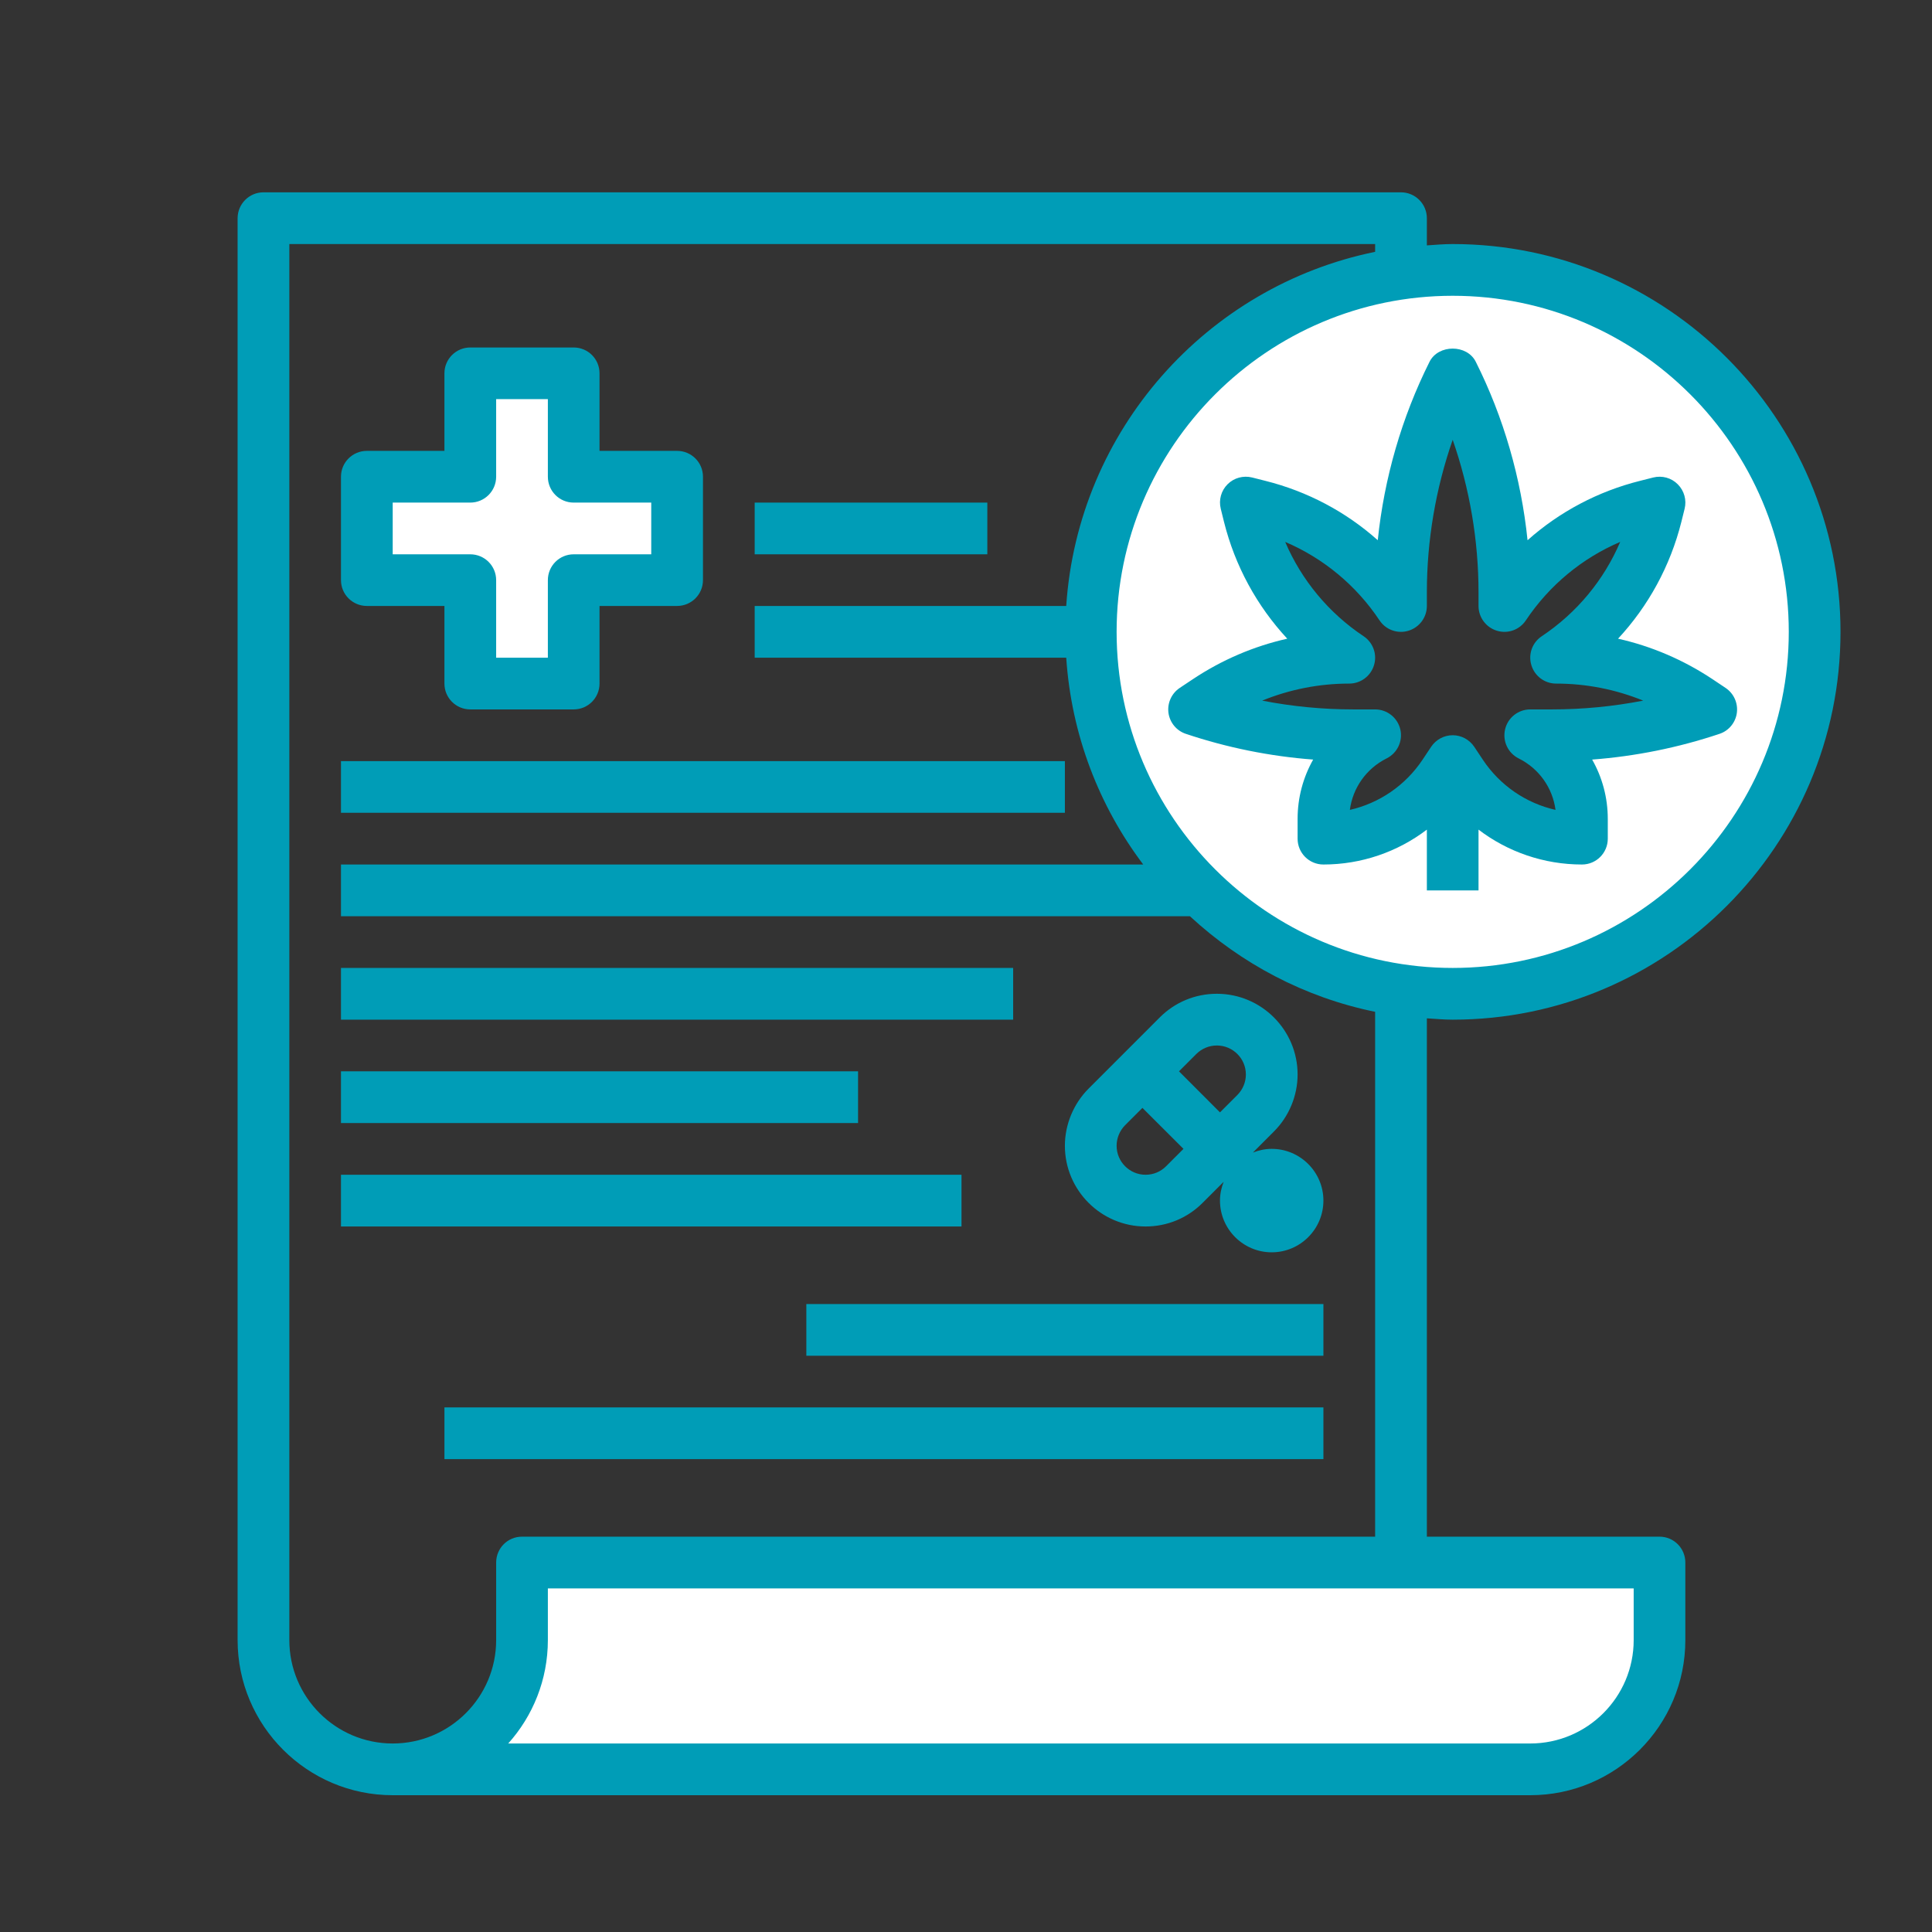 <svg xmlns="http://www.w3.org/2000/svg" xmlns:xlink="http://www.w3.org/1999/xlink" width="150" zoomAndPan="magnify" viewBox="0 0 112.5 112.5" height="150" preserveAspectRatio="xMidYMid meet" version="1.2"><rect x="0" y="0" width="112.5" height="112.5" fill="#333333" stroke="none"/><defs><clipPath id="3a429750c0"><path d="M 13.836 11.199 L 107.172 11.199 L 107.172 104.535 L 13.836 104.535 Z M 13.836 11.199 "/></clipPath></defs><g id="a82d3557b4"><path style=" stroke:none;fill-rule:nonzero;fill:#ffffff;fill-opacity:1;" d="M 39.426 27.758 L 33.406 27.758 L 33.406 21.738 L 27.383 21.738 L 27.383 27.758 L 21.363 27.758 L 21.363 33.781 L 27.383 33.781 L 27.383 39.805 L 33.406 39.805 L 33.406 33.781 L 39.426 33.781 Z M 39.426 27.758 "/><path style=" stroke:none;fill-rule:nonzero;fill:#ffffff;fill-opacity:1;" d="M 22.867 103.031 C 27.023 103.031 30.395 99.66 30.395 95.504 L 30.395 90.988 L 96.633 90.988 L 96.633 95.504 C 96.633 99.66 93.262 103.031 89.105 103.031 Z M 22.867 103.031 "/><path style=" stroke:none;fill-rule:nonzero;fill:#ffffff;fill-opacity:1;" d="M 84.59 15.715 C 72.949 15.715 63.516 25.152 63.516 36.793 C 63.516 48.434 72.949 57.867 84.59 57.867 C 96.23 57.867 105.664 48.434 105.664 36.793 C 105.664 25.152 96.23 15.715 84.59 15.715 Z M 90.367 42.812 L 89.105 42.812 C 90.953 43.738 92.117 45.621 92.117 47.684 L 92.117 48.836 C 89.297 48.836 86.66 47.426 85.094 45.078 L 84.59 44.32 L 84.082 45.078 C 82.52 47.426 79.883 48.836 77.062 48.836 L 77.062 47.684 C 77.062 45.621 78.227 43.738 80.074 42.816 L 78.812 42.816 C 75.66 42.816 72.527 42.305 69.535 41.309 L 70.293 40.805 C 72.742 39.168 75.625 38.297 78.566 38.297 C 75.664 36.359 73.582 33.406 72.734 30.02 L 72.547 29.266 L 73.301 29.453 C 76.691 30.301 79.641 32.383 81.578 35.285 L 81.578 34.492 C 81.578 30.066 82.609 25.699 84.59 21.738 C 86.57 25.699 87.602 30.066 87.602 34.492 L 87.602 35.285 C 89.539 32.383 92.488 30.301 95.879 29.453 L 96.633 29.266 L 96.445 30.02 C 95.598 33.41 93.516 36.359 90.609 38.297 C 93.555 38.297 96.438 39.168 98.887 40.801 L 99.645 41.309 C 96.652 42.305 93.52 42.812 90.367 42.812 Z M 90.367 42.812 "/><path style=" stroke:none;fill-rule:nonzero;fill:#009db7;fill-opacity:1;" d="M 21.363 35.285 L 25.879 35.285 L 25.879 39.805 C 25.879 40.637 26.555 41.309 27.383 41.309 L 33.406 41.309 C 34.238 41.309 34.91 40.637 34.91 39.805 L 34.91 35.285 L 39.426 35.285 C 40.258 35.285 40.934 34.613 40.934 33.781 L 40.934 27.758 C 40.934 26.926 40.258 26.254 39.426 26.254 L 34.91 26.254 L 34.91 21.738 C 34.91 20.906 34.238 20.234 33.406 20.234 L 27.383 20.234 C 26.555 20.234 25.879 20.906 25.879 21.738 L 25.879 26.254 L 21.363 26.254 C 20.531 26.254 19.855 26.926 19.855 27.758 L 19.855 33.781 C 19.855 34.613 20.531 35.285 21.363 35.285 Z M 22.867 29.266 L 27.383 29.266 C 28.215 29.266 28.891 28.594 28.891 27.758 L 28.891 23.242 L 31.902 23.242 L 31.902 27.758 C 31.902 28.594 32.574 29.266 33.406 29.266 L 37.922 29.266 L 37.922 32.277 L 33.406 32.277 C 32.574 32.277 31.902 32.949 31.902 33.781 L 31.902 38.297 L 28.891 38.297 L 28.891 33.781 C 28.891 32.949 28.215 32.277 27.383 32.277 L 22.867 32.277 Z M 22.867 29.266 "/><path style=" stroke:none;fill-rule:nonzero;fill:#009db7;fill-opacity:1;" d="M 43.945 29.266 L 57.492 29.266 L 57.492 32.277 L 43.945 32.277 Z M 43.945 29.266 "/><path style=" stroke:none;fill-rule:nonzero;fill:#009db7;fill-opacity:1;" d="M 19.855 44.32 L 62.008 44.32 L 62.008 47.328 L 19.855 47.328 Z M 19.855 44.32 "/><path style=" stroke:none;fill-rule:nonzero;fill:#009db7;fill-opacity:1;" d="M 19.855 56.363 L 58.996 56.363 L 58.996 59.375 L 19.855 59.375 Z M 19.855 56.363 "/><path style=" stroke:none;fill-rule:nonzero;fill:#009db7;fill-opacity:1;" d="M 67.535 59.242 L 63.383 63.395 C 62.512 64.27 62.008 65.48 62.008 66.719 C 62.008 69.309 64.117 71.418 66.707 71.418 C 67.961 71.418 69.145 70.93 70.031 70.039 L 71.254 68.816 C 71.121 69.156 71.039 69.523 71.039 69.91 C 71.039 71.57 72.391 72.922 74.051 72.922 C 75.711 72.922 77.062 71.57 77.062 69.91 C 77.062 68.25 75.711 66.898 74.051 66.898 C 73.664 66.898 73.297 66.98 72.957 67.113 L 74.18 65.887 C 75.055 65.016 75.559 63.805 75.559 62.566 C 75.559 59.977 73.449 57.867 70.859 57.867 C 69.602 57.867 68.422 58.355 67.535 59.242 Z M 66.707 68.406 C 65.777 68.406 65.02 67.648 65.02 66.719 C 65.02 66.273 65.199 65.84 65.512 65.523 L 66.523 64.512 L 68.914 66.898 L 67.902 67.91 C 67.582 68.23 67.16 68.406 66.707 68.406 Z M 72.547 62.566 C 72.547 63.012 72.367 63.445 72.051 63.762 L 71.039 64.773 L 68.652 62.383 L 69.664 61.371 C 69.984 61.055 70.406 60.879 70.859 60.879 C 71.789 60.879 72.547 61.637 72.547 62.566 Z M 72.547 62.566 "/><path style=" stroke:none;fill-rule:nonzero;fill:#009db7;fill-opacity:1;" d="M 19.855 62.383 L 49.965 62.383 L 49.965 65.395 L 19.855 65.395 Z M 19.855 62.383 "/><path style=" stroke:none;fill-rule:nonzero;fill:#009db7;fill-opacity:1;" d="M 19.855 68.406 L 55.988 68.406 L 55.988 71.418 L 19.855 71.418 Z M 19.855 68.406 "/><path style=" stroke:none;fill-rule:nonzero;fill:#009db7;fill-opacity:1;" d="M 46.953 75.934 L 77.062 75.934 L 77.062 78.945 L 46.953 78.945 Z M 46.953 75.934 "/><path style=" stroke:none;fill-rule:nonzero;fill:#009db7;fill-opacity:1;" d="M 25.879 81.953 L 77.062 81.953 L 77.062 84.965 L 25.879 84.965 Z M 25.879 81.953 "/><g clip-rule="nonzero" clip-path="url(#3a429750c0)"><path style=" stroke:none;fill-rule:nonzero;fill:#009db7;fill-opacity:1;" d="M 84.59 14.211 C 84.082 14.211 83.586 14.254 83.086 14.289 L 83.086 12.707 C 83.086 11.875 82.41 11.199 81.578 11.199 L 15.34 11.199 C 14.512 11.199 13.836 11.875 13.836 12.707 L 13.836 95.504 C 13.836 100.484 17.887 104.535 22.867 104.535 L 89.105 104.535 C 94.086 104.535 98.137 100.484 98.137 95.504 L 98.137 90.988 C 98.137 90.152 97.465 89.48 96.633 89.48 L 83.086 89.48 L 83.086 59.297 C 83.586 59.328 84.082 59.375 84.59 59.375 C 97.039 59.375 107.172 49.242 107.172 36.793 C 107.172 24.34 97.039 14.211 84.59 14.211 Z M 95.129 95.504 C 95.129 98.824 92.426 101.523 89.105 101.523 L 29.594 101.523 C 31.027 99.926 31.902 97.812 31.902 95.504 L 31.902 92.492 L 95.129 92.492 Z M 80.074 89.48 L 30.395 89.48 C 29.562 89.48 28.891 90.152 28.891 90.988 L 28.891 95.504 C 28.891 98.824 26.188 101.523 22.867 101.523 C 19.547 101.523 16.848 98.824 16.848 95.504 L 16.848 14.211 L 80.074 14.211 L 80.074 14.664 C 70.258 16.668 62.766 25.059 62.086 35.285 L 43.945 35.285 L 43.945 38.297 L 62.086 38.297 C 62.387 42.801 64.004 46.938 66.57 50.34 L 19.855 50.34 L 19.855 53.352 L 69.289 53.352 C 72.262 56.102 75.957 58.078 80.074 58.918 Z M 84.59 56.363 C 73.801 56.363 65.02 47.582 65.02 36.793 C 65.02 26 73.801 17.223 84.59 17.223 C 95.379 17.223 104.16 26 104.16 36.793 C 104.16 47.582 95.379 56.363 84.59 56.363 Z M 84.59 56.363 "/></g><path style=" stroke:none;fill-rule:nonzero;fill:#009db7;fill-opacity:1;" d="M 97.906 30.387 L 98.094 29.629 C 98.223 29.117 98.07 28.574 97.695 28.199 C 97.324 27.824 96.781 27.676 96.266 27.805 L 95.512 27.996 C 93.055 28.609 90.809 29.801 88.949 31.457 C 88.578 27.852 87.559 24.305 85.934 21.066 C 85.426 20.043 83.754 20.043 83.242 21.066 C 81.621 24.305 80.598 27.852 80.227 31.457 C 78.371 29.801 76.125 28.609 73.668 27.996 L 72.914 27.805 C 72.398 27.676 71.855 27.824 71.48 28.199 C 71.105 28.574 70.957 29.117 71.086 29.629 L 71.273 30.387 C 71.914 32.953 73.188 35.285 74.957 37.191 C 73.008 37.629 71.145 38.426 69.457 39.551 L 68.699 40.055 C 68.219 40.375 67.965 40.938 68.039 41.508 C 68.117 42.078 68.512 42.555 69.059 42.734 C 71.465 43.539 73.949 44.039 76.465 44.23 C 75.883 45.262 75.559 46.441 75.559 47.684 L 75.559 48.836 C 75.559 49.668 76.23 50.34 77.062 50.34 C 79.273 50.34 81.379 49.609 83.086 48.309 L 83.086 51.848 L 86.094 51.848 L 86.094 48.309 C 87.801 49.609 89.906 50.34 92.117 50.34 C 92.949 50.34 93.621 49.668 93.621 48.836 L 93.621 47.684 C 93.621 46.441 93.297 45.262 92.711 44.23 C 95.23 44.039 97.715 43.539 100.121 42.734 C 100.668 42.555 101.062 42.074 101.137 41.508 C 101.211 40.938 100.957 40.375 100.477 40.055 L 99.723 39.551 C 98.031 38.426 96.172 37.629 94.219 37.191 C 95.988 35.285 97.262 32.953 97.906 30.387 Z M 95.684 40.797 C 93.934 41.137 92.156 41.309 90.367 41.309 L 89.105 41.309 C 88.406 41.309 87.801 41.789 87.641 42.469 C 87.48 43.152 87.809 43.852 88.434 44.164 C 89.617 44.754 90.406 45.871 90.578 47.16 C 88.863 46.77 87.348 45.742 86.348 44.242 L 85.844 43.484 C 85.562 43.066 85.094 42.812 84.59 42.812 C 84.086 42.812 83.617 43.066 83.336 43.484 L 82.832 44.242 C 81.832 45.738 80.316 46.77 78.602 47.16 C 78.773 45.871 79.562 44.754 80.746 44.16 C 81.371 43.848 81.699 43.145 81.539 42.469 C 81.379 41.789 80.77 41.309 80.074 41.309 C 80.074 41.309 80.07 41.309 80.07 41.309 L 78.812 41.309 C 77.023 41.309 75.242 41.137 73.496 40.797 C 75.098 40.145 76.812 39.805 78.566 39.805 C 79.23 39.805 79.816 39.371 80.008 38.734 C 80.203 38.098 79.953 37.414 79.402 37.047 C 77.363 35.688 75.785 33.773 74.836 31.555 C 77.059 32.504 78.969 34.082 80.328 36.121 C 80.695 36.676 81.383 36.922 82.016 36.727 C 82.648 36.535 83.086 35.949 83.086 35.285 L 83.086 34.492 C 83.086 31.477 83.598 28.457 84.59 25.609 C 85.582 28.461 86.094 31.477 86.094 34.492 L 86.094 35.285 C 86.094 35.949 86.531 36.535 87.164 36.727 C 87.801 36.922 88.484 36.676 88.852 36.121 C 90.215 34.082 92.121 32.504 94.344 31.555 C 93.395 33.777 91.816 35.688 89.777 37.047 C 89.223 37.414 88.977 38.098 89.172 38.734 C 89.363 39.371 89.949 39.805 90.609 39.805 C 92.367 39.805 94.082 40.145 95.684 40.797 Z M 95.684 40.797 "/></g></svg>